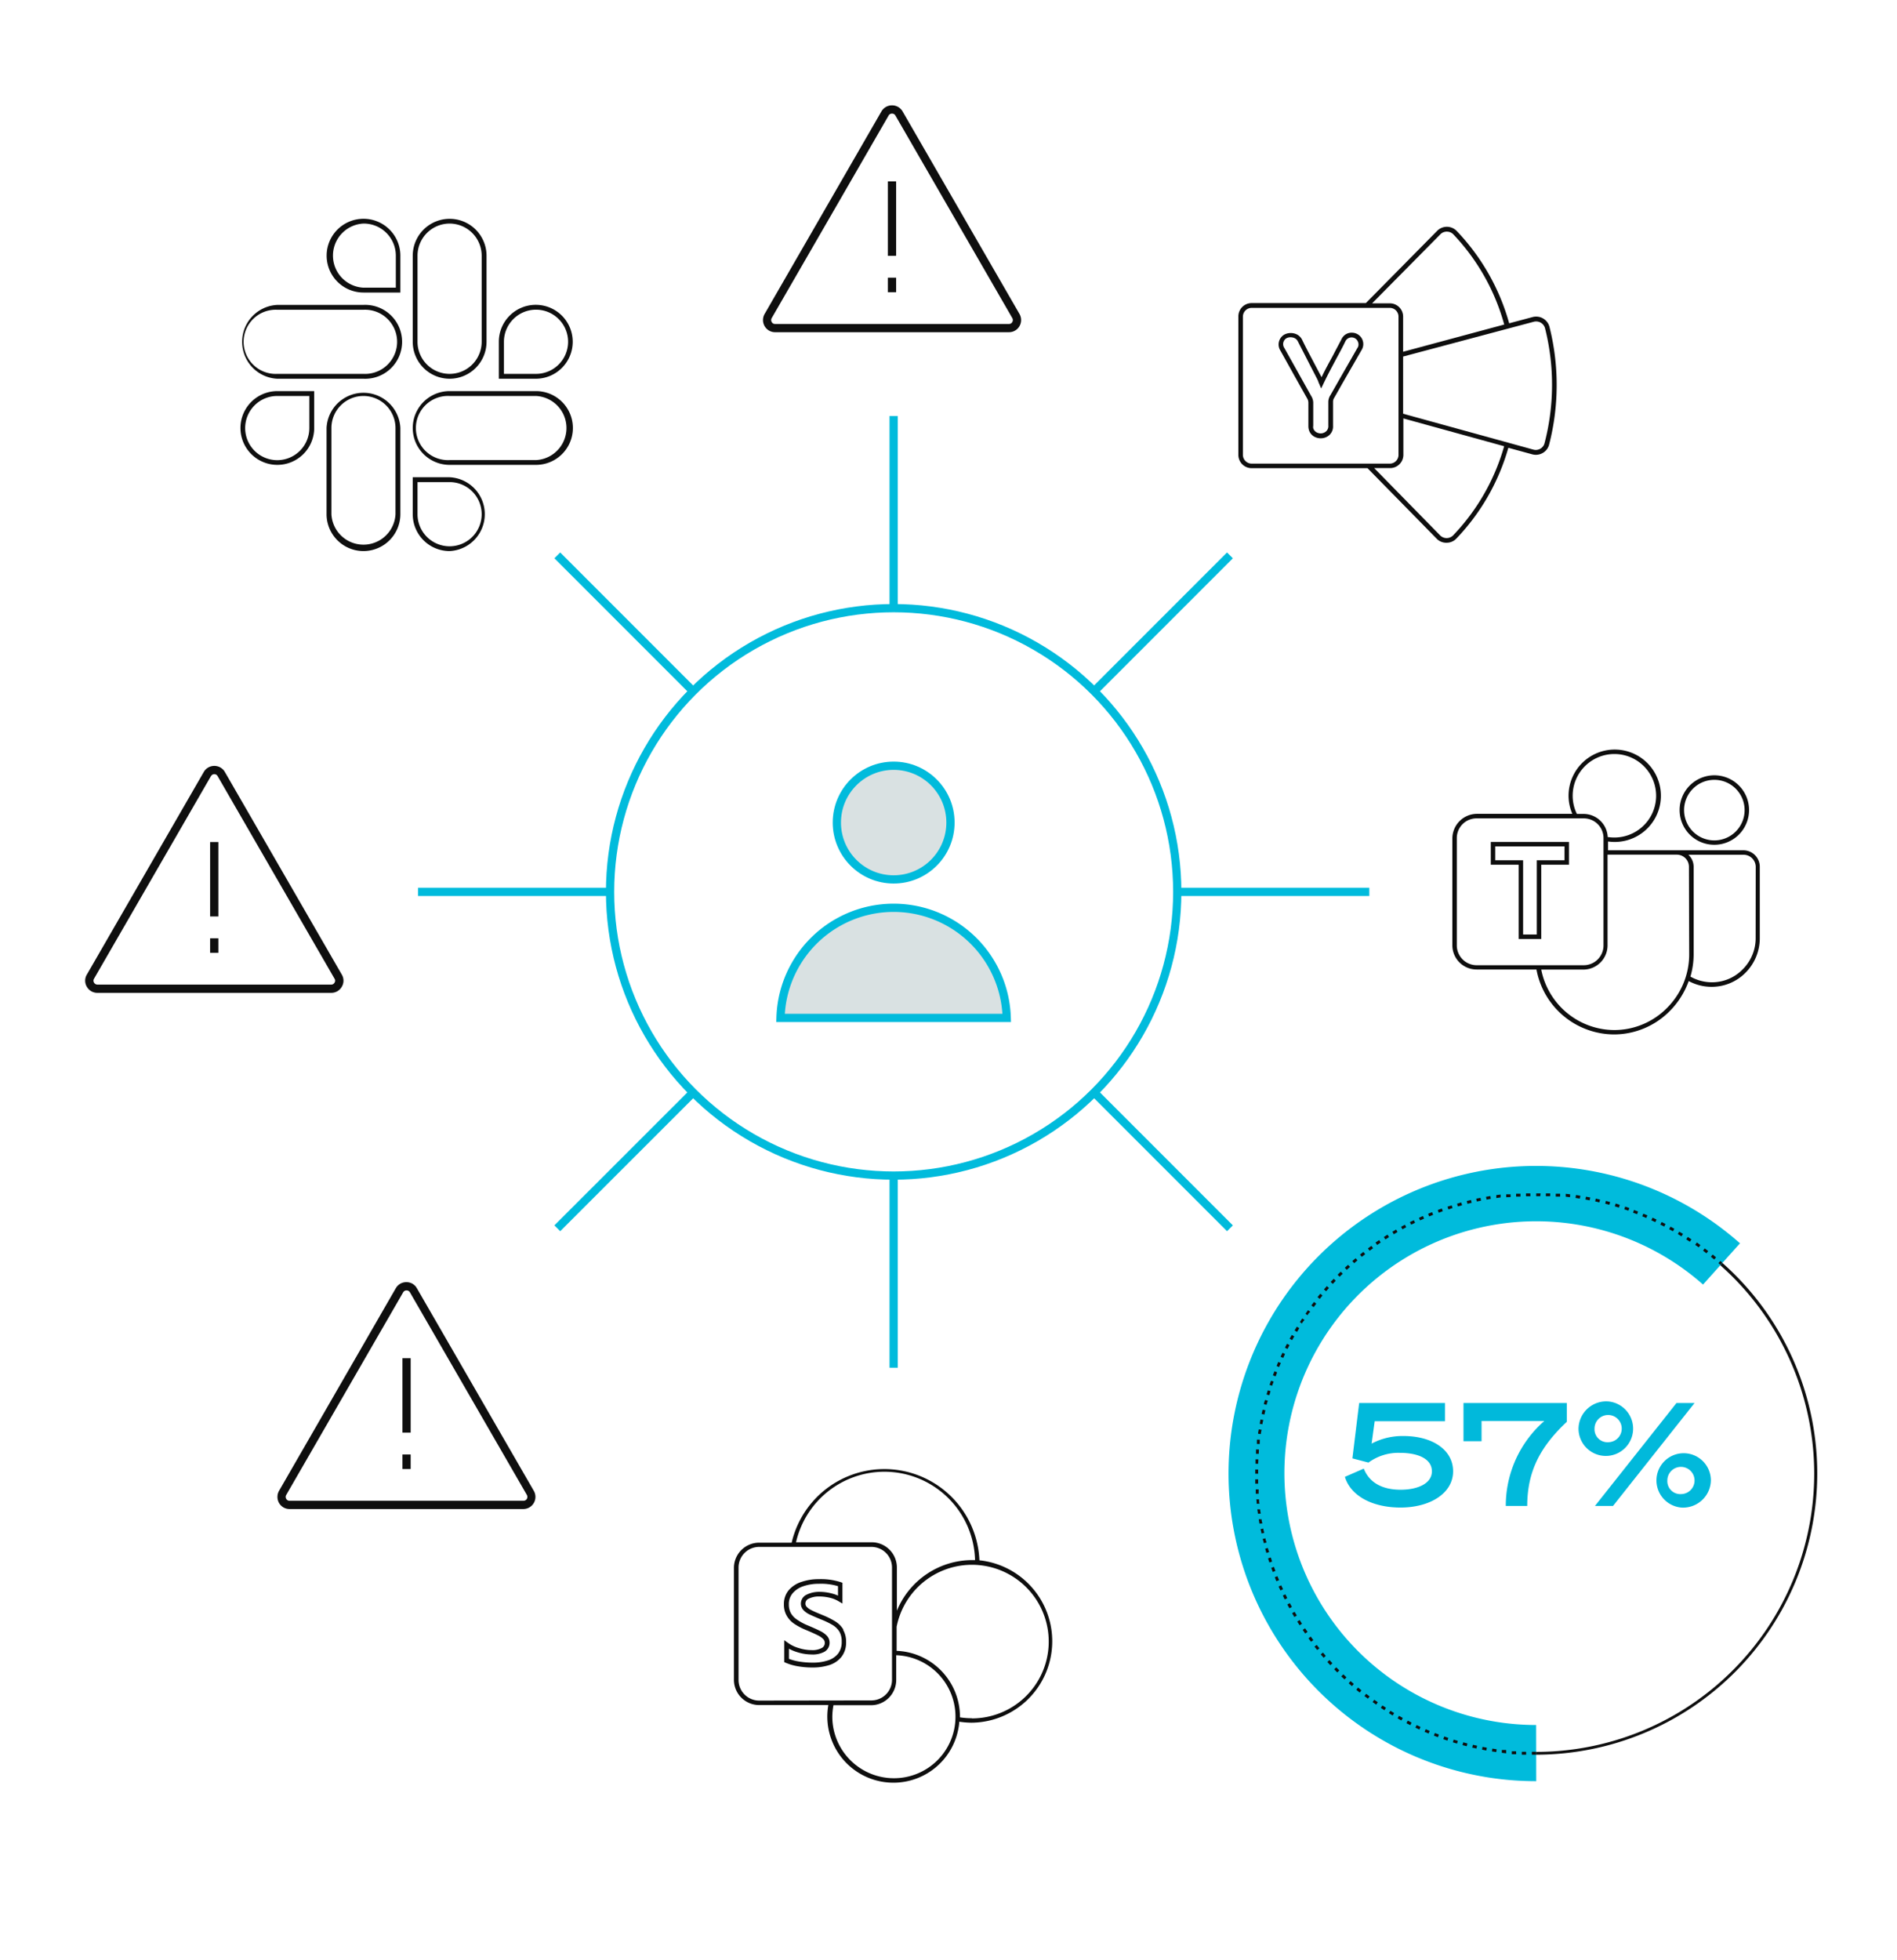 <svg xmlns="http://www.w3.org/2000/svg" viewBox="0 0 230.04 237.6"><defs><style>.cls-1{fill:#01b9db;}.cls-2{fill:#0f0f0f;}.cls-3{fill:#00bbdc;}.cls-4{fill:none;}.cls-4,.cls-5{stroke:#00bbdc;stroke-miterlimit:10;}.cls-5{fill:#d9e1e2;}.cls-6{fill:#0e0e0e;}</style></defs><g id="Text"><path class="cls-1" d="M164,176.78l.82-6.71h10.41v2.21H166.7l-.37,2.71a8,8,0,0,1,3.88-.92c3.42,0,6,1.63,6,4.28s-2.77,4.39-6.38,4.39c-3.42,0-6.05-1.42-6.74-3.72l2.29-1c.66,1.67,2.19,2.56,4.47,2.56,2.1,0,3.79-.77,3.79-2.23s-1.57-2.24-3.9-2.24a6.11,6.11,0,0,0-3.79,1.18Z"/><path class="cls-1" d="M179.66,172.25v2.45h-2.19v-4.63H190v2.28c-3.21,3-4.8,6-4.8,10.2h-2.6a13.63,13.63,0,0,1,4.67-10.3Z"/><path class="cls-1" d="M195.05,169.88a3.31,3.31,0,1,1-3.63,3.29A3.36,3.36,0,0,1,195.05,169.88Zm0,4.94a1.65,1.65,0,1,0-1.69-1.65A1.57,1.57,0,0,0,195.05,174.82Zm.55,7.73h-2.19l9.89-12.48h2.19Zm8.26.19a3.3,3.3,0,1,1,3.61-3.28A3.37,3.37,0,0,1,203.86,182.74Zm0-1.63a1.65,1.65,0,1,0-1.67-1.65A1.57,1.57,0,0,0,203.86,181.11Z"/><path class="cls-2" d="M186.29,212.7a34.08,34.08,0,1,1,34.08-34.08A34.12,34.12,0,0,1,186.29,212.7Zm0-67.82A33.74,33.74,0,1,0,220,178.62,33.78,33.78,0,0,0,186.29,144.88Z"/><path class="cls-3" d="M186.29,215.91A37.29,37.29,0,1,1,211,150.71l-4.48,5a30.53,30.53,0,1,0-20.24,53.39Z"/><path class="cls-2" d="M186.29,212.7h-.53v-.35h.52Zm-1.22,0-.53,0,0-.35.52,0Zm-1.21-.06-.53,0,0-.35.52,0Zm-1.21-.11-.53-.06,0-.34.52,0Zm-1.21-.15-.52-.08.05-.34.52.08Zm-1.2-.19-.52-.1.06-.34.52.1Zm-1.2-.24-.51-.11.08-.34.51.11Zm-1.18-.28-.51-.13.09-.34.51.14Zm-1.17-.32-.51-.15.1-.33.5.15Zm-1.17-.36-.5-.17.12-.33.49.17Zm-1.15-.41-.49-.19.12-.32.49.19Zm-1.13-.45-.49-.2.14-.32.48.2Zm-1.12-.48-.48-.23.15-.31.47.22Zm-1.1-.53-.47-.24.16-.31.46.24Zm-1.08-.57c-.16-.08-.31-.17-.46-.26l.17-.3.46.26Zm-1.06-.6-.45-.28.18-.29.45.27Zm-1-.64-.44-.29.2-.29.43.28Zm-1-.68-.43-.31.2-.28.43.3Zm-1-.72-.42-.32.21-.27.42.32Zm-1-.74-.41-.34.22-.27.4.34Zm-.94-.78-.39-.35.23-.26.39.34Zm-.9-.82-.39-.36.25-.25.38.36Zm-.88-.84-.37-.38.25-.24.37.37Zm-.84-.88-.36-.39.26-.23.35.38Zm-.81-.9-.35-.41.27-.22.34.4Zm-.78-.94-.33-.41.27-.21.33.41Zm-.75-1-.31-.42.28-.21c.1.15.21.29.31.43Zm-.71-1-.3-.44.29-.19.3.43Zm-.67-1-.29-.45.3-.18c.09.15.18.3.28.44Zm-.64-1-.27-.46.3-.17.27.45Zm-.6-1.06c-.09-.15-.17-.31-.25-.46l.3-.16c.09.15.17.3.25.46Zm-.57-1.07c-.08-.16-.15-.32-.23-.47l.31-.15c.08.15.16.31.23.46Zm-.52-1.09-.22-.48.32-.14c.07.15.14.31.22.47Zm-.49-1.12-.19-.48.32-.13c.06.16.13.32.2.48Zm-.44-1.12-.18-.5.33-.12a4.09,4.09,0,0,0,.18.49Zm-.41-1.15c-.05-.17-.11-.34-.16-.5l.33-.11c.06.17.11.33.16.5Zm-.36-1.16c-.05-.17-.1-.34-.14-.51l.33-.09c0,.16.1.33.14.5Zm-.32-1.18c0-.17-.09-.34-.13-.51l.34-.08c0,.17.08.34.13.51Zm-.28-1.18c0-.17-.07-.35-.11-.52l.34-.07c0,.17.07.35.11.52Zm-.24-1.19-.09-.53.35,0c0,.17.05.34.09.51Zm-.19-1.2c0-.18-.05-.35-.07-.53l.34,0c0,.17.05.34.07.52Zm-.15-1.21c0-.18,0-.35-.05-.53l.34,0c0,.17,0,.35.05.52Zm-.11-1.21,0-.53.35,0c0,.17,0,.35,0,.52Zm-.06-1.22c0-.17,0-.35,0-.53h.35c0,.17,0,.35,0,.52Zm0-1.21v0c0-.17,0-.34,0-.51h.35c0,.17,0,.34,0,.51Zm.37-1.21h-.34c0-.18,0-.35,0-.53l.34,0C152.59,177.08,152.58,177.26,152.57,177.43Zm.07-1.2-.35,0c0-.18,0-.36,0-.53l.35,0C152.66,175.88,152.65,176.06,152.64,176.23Zm.1-1.2-.34,0c0-.17,0-.35,0-.52l.35,0Zm.15-1.19-.35-.05c0-.18.06-.35.08-.53l.35.06C152.94,173.49,152.91,173.66,152.89,173.84Zm.19-1.19-.34-.06.09-.52.35.06C153.14,172.3,153.11,172.48,153.08,172.65Zm.23-1.18-.34-.08.12-.51.34.07Zm.28-1.18-.34-.08c0-.17.09-.34.13-.51l.34.09C153.67,170,153.63,170.12,153.59,170.29Zm.31-1.16-.33-.1.15-.5.34.1C154,168.8,154,169,153.9,169.13Zm.36-1.15-.33-.11.18-.5.32.11C154.38,167.65,154.32,167.81,154.26,168Zm.41-1.14-.33-.12c.06-.17.12-.33.19-.5l.32.13Zm.44-1.12-.32-.14c.06-.16.13-.32.2-.49l.32.14C155.24,165.39,155.17,165.55,155.11,165.72Zm.48-1.11-.32-.15.23-.48.31.15Zm.52-1.09-.31-.16.24-.47.31.16Zm.56-1.07-.3-.17c.08-.15.17-.3.25-.46l.31.17Zm.6-1-.3-.17.27-.46.3.18Zm.63-1-.29-.19c.1-.15.19-.3.29-.44l.29.19C158.09,160.08,158,160.23,157.9,160.38Zm.67-1-.28-.2.3-.43.29.2C158.78,159.09,158.67,159.23,158.57,159.38Zm.71-1-.28-.21.32-.42.28.21Zm.74-1-.27-.22.34-.41.26.22Zm.77-.93-.26-.22.35-.4.26.23Zm.81-.89-.26-.24.37-.38.25.24Zm.83-.87-.24-.24c.12-.13.25-.25.38-.37l.24.25Zm.87-.83-.24-.26.39-.35.24.25Zm45.3-.62-.23-.19.23-.27.23.2Zm-44.4-.19-.23-.26.4-.34.22.26Zm43.65-.45-.4-.33.22-.27.41.34Zm-42.73-.32-.22-.27.41-.33.22.28Zm41.79-.43-.41-.32.21-.27.42.32Zm-40.84-.31-.21-.28.42-.31.21.28ZM206,151.2l-.43-.3.2-.29.43.31ZM167,150.91l-.2-.29.44-.3.19.29Zm37.92-.39-.44-.29.19-.29.44.29ZM168,150.24l-.19-.29.45-.29.18.3Zm35.9-.37c-.14-.1-.29-.19-.44-.28l.17-.29.46.27Zm-34.88-.26-.17-.3.45-.27.17.3Zm33.85-.36-.46-.25.17-.31.46.26Zm-32.8-.24-.17-.3.46-.25.17.3Zm31.74-.33-.47-.24.16-.31.47.24Zm-30.68-.23-.16-.31.48-.23.15.31Zm29.6-.31-.48-.22.15-.32.48.23Zm-28.52-.21-.14-.31.48-.22.14.32Zm27.42-.29-.48-.2.13-.32.49.2Zm-26.32-.19-.13-.32.48-.2.13.33Zm25.21-.27-.49-.18.12-.33.49.19ZM174.47,147l-.12-.32.49-.19.12.33Zm23-.25-.5-.16.11-.33.5.17Zm-21.83-.15-.11-.33.51-.16.1.33Zm20.68-.22-.5-.15.1-.34.5.16Zm-19.53-.14-.1-.33.51-.15.1.34Zm18.37-.2-.5-.13.08-.34.51.14Zm-17.21-.12-.08-.34.51-.12.08.34Zm16-.17-.51-.12.07-.34.52.12Zm-14.86-.11-.08-.34.52-.1.07.34Zm13.68-.14-.51-.1.06-.34.52.09Zm-12.5-.09-.07-.34.53-.09.05.34Zm11.31-.12-.52-.08.05-.35.53.08Zm-10.13-.07,0-.35.52-.07,0,.35Zm8.94-.1-.52-.06,0-.35.53.06Zm-7.74,0,0-.35.53,0,0,.34Zm6.54-.07-.53,0,0-.35.53,0Zm-5.34,0,0-.35.53,0,0,.35Zm4.13-.05-.52,0v-.34l.53,0Zm-2.93,0v-.34l.53,0v.35Zm1.73,0h-.49l0-.34h.53Z"/><path class="cls-2" d="M33.63,56.35a4.47,4.47,0,0,1,0-8.94H38.1v4.47A4.47,4.47,0,0,1,33.63,56.35Zm0-8.35a3.89,3.89,0,1,0,3.88,3.88V48Z"/><path class="cls-2" d="M44.07,66.8a4.48,4.48,0,0,1-4.47-4.47V51.88a4.48,4.48,0,0,1,8.95,0V62.33A4.48,4.48,0,0,1,44.07,66.8Zm0-18.8a3.88,3.88,0,0,0-3.88,3.88V62.33a3.89,3.89,0,0,0,7.77,0V51.88A3.89,3.89,0,0,0,44.07,48Z"/><path class="cls-2" d="M48.55,35.46H44.07A4.47,4.47,0,1,1,48.55,31ZM44.07,27.1a3.89,3.89,0,0,0,0,7.77H48V31A3.89,3.89,0,0,0,44.07,27.1Z"/><path class="cls-2" d="M44.07,45.91H33.63a4.48,4.48,0,0,1,0-8.95H44.07a4.48,4.48,0,1,1,0,8.95ZM33.63,37.55a3.89,3.89,0,1,0,0,7.77H44.07a3.89,3.89,0,1,0,0-7.77Z"/><path class="cls-2" d="M65,45.91H60.49V41.43A4.48,4.48,0,1,1,65,45.91Zm-3.89-.59H65a3.89,3.89,0,1,0-3.89-3.89Z"/><path class="cls-2" d="M54.52,45.91a4.48,4.48,0,0,1-4.47-4.48V31A4.47,4.47,0,1,1,59,31V41.43A4.48,4.48,0,0,1,54.52,45.91Zm0-18.81A3.9,3.9,0,0,0,50.63,31V41.43a3.89,3.89,0,0,0,7.78,0V31A3.9,3.9,0,0,0,54.52,27.1Z"/><path class="cls-2" d="M54.52,66.8a4.47,4.47,0,0,1-4.47-4.47V57.85h4.47a4.48,4.48,0,0,1,0,8.95Zm-3.89-8.36v3.89a3.89,3.89,0,1,0,3.89-3.89Z"/><path class="cls-2" d="M65,56.35H54.52a4.47,4.47,0,0,1,0-8.94H65a4.47,4.47,0,0,1,0,8.94ZM54.52,48a3.89,3.89,0,1,0,0,7.77H65A3.89,3.89,0,0,0,65,48Z"/><line class="cls-4" x1="108.37" y1="50.43" x2="108.37" y2="73.73"/><line class="cls-4" x1="108.37" y1="142.49" x2="108.37" y2="165.79"/><line class="cls-4" x1="166.05" y1="108.11" x2="142.75" y2="108.11"/><line class="cls-4" x1="73.99" y1="108.11" x2="50.69" y2="108.11"/><line class="cls-4" x1="149.15" y1="67.32" x2="132.68" y2="83.79"/><line class="cls-4" x1="84.07" y1="132.41" x2="67.58" y2="148.89"/><line class="cls-4" x1="149.15" y1="148.89" x2="132.68" y2="132.42"/><line class="cls-4" x1="84.06" y1="83.8" x2="67.58" y2="67.32"/><circle class="cls-4" cx="108.37" cy="108.11" r="34.39"/><circle class="cls-5" cx="108.37" cy="99.71" r="6.89"/><path class="cls-5" d="M122.08,123.39a13.72,13.72,0,0,0-27.43,0Z"/><path class="cls-6" d="M118.77,189.15h0A11.54,11.54,0,0,0,96,187h-3.9A3.06,3.06,0,0,0,89,190v13.62a3.06,3.06,0,0,0,3,3.06h8.45a8,8,0,0,0,15.78,2.8,6.39,6.39,0,0,0,.1-.78,10.55,10.55,0,0,0,1.48.12,9.87,9.87,0,0,0,.91-19.69ZM107.24,178.4h0a11,11,0,0,1,11,10.71h-.35a9.89,9.89,0,0,0-9.13,6.14V190a3.06,3.06,0,0,0-3-3.05H96.53A11,11,0,0,1,107.24,178.4ZM92.05,206.14a2.5,2.5,0,0,1-2.49-2.5V190a2.5,2.5,0,0,1,2.49-2.49h13.63a2.5,2.5,0,0,1,2.49,2.49v13.62a2.5,2.5,0,0,1-2.49,2.5Zm23.81,2.27a7.45,7.45,0,0,1-7.47,7.14h0a7.47,7.47,0,0,1-7.46-7.46,8.19,8.19,0,0,1,.14-1.39h4.61a3.06,3.06,0,0,0,3-3.06v-3A7.45,7.45,0,0,1,115.86,208.41Zm2-.13h0a8.85,8.85,0,0,1-1.45-.11v-.06a8,8,0,0,0-7.68-8v-2.92a9.31,9.31,0,1,1,9.13,11.11Z"/><path class="cls-6" d="M102.27,197.53a2.93,2.93,0,0,0-1-1,9.91,9.91,0,0,0-1.53-.76l-.19-.08c-.52-.21-.91-.38-1.17-.52a1.78,1.78,0,0,1-.55-.39.55.55,0,0,1-.16-.4.63.63,0,0,1,.39-.59h0a2.78,2.78,0,0,1,1.17-.27h.13a5.62,5.62,0,0,1,1.29.16,3.7,3.7,0,0,1,1.09.45l.42.25v-2.52l-.19-.07a7.83,7.83,0,0,0-2.68-.37h-.06a6.36,6.36,0,0,0-2,.32,3.44,3.44,0,0,0-1.57,1,2.58,2.58,0,0,0-.6,1.74,2.65,2.65,0,0,0,.33,1.35,2.94,2.94,0,0,0,.92,1,8,8,0,0,0,1.45.76c.62.26,1.08.47,1.4.63a2.35,2.35,0,0,1,.67.46.67.67,0,0,1,.19.47.68.68,0,0,1-.34.6,2.37,2.37,0,0,1-1.28.27h0a5.18,5.18,0,0,1-1.51-.24,4.24,4.24,0,0,1-1.34-.64l-.45-.32v2.66l.17.07a6.29,6.29,0,0,0,1.48.43,10.25,10.25,0,0,0,1.75.15h.13a6.57,6.57,0,0,0,1.92-.29,3.07,3.07,0,0,0,1.49-1h0a2.78,2.78,0,0,0,.56-1.8,2.83,2.83,0,0,0-.36-1.48Zm-.2,1.48v0h0a2.29,2.29,0,0,1-.45,1.45,2.6,2.6,0,0,1-1.22.81,5.76,5.76,0,0,1-1.75.27h-.13a10.14,10.14,0,0,1-1.66-.14,6,6,0,0,1-1.19-.32v-1.23a5.24,5.24,0,0,0,1.07.44,5.87,5.87,0,0,0,1.66.26,3,3,0,0,0,1.58-.33,1.25,1.25,0,0,0,.62-1.1,1.21,1.21,0,0,0-.35-.86,2.88,2.88,0,0,0-.82-.57c-.32-.16-.8-.38-1.42-.64a6.72,6.72,0,0,1-1.35-.72,2.33,2.33,0,0,1-.75-.78,2.18,2.18,0,0,1-.25-1.06v0a2,2,0,0,1,.47-1.37,2.87,2.87,0,0,1,1.31-.85,5.81,5.81,0,0,1,1.81-.29h.07a7.16,7.16,0,0,1,2.3.29v1.15a4.18,4.18,0,0,0-.82-.28,5.78,5.78,0,0,0-1.43-.18,3.41,3.41,0,0,0-1.53.33,1.2,1.2,0,0,0-.72,1.09,1.14,1.14,0,0,0,.32.8,2.43,2.43,0,0,0,.71.51c.27.13.68.31,1.21.53h0l.14.06h0A9.78,9.78,0,0,1,101,197a2.45,2.45,0,0,1,.8.8A2.39,2.39,0,0,1,102.07,199Z"/><path class="cls-6" d="M187.9,39.63h0a1.67,1.67,0,0,0-2-1.21h0l-2.89.77A26.38,26.38,0,0,0,176.65,28a1.67,1.67,0,0,0-1.19-.51h0a1.66,1.66,0,0,0-1.18.49l-8.65,8.76H151.78a1.61,1.61,0,0,0-1.61,1.61V55.14a1.61,1.61,0,0,0,1.61,1.61h14.05l8.39,8.55a1.61,1.61,0,0,0,1.19.49h0a1.63,1.63,0,0,0,1.2-.51,26.25,26.25,0,0,0,6.3-11l2.89.79a1.68,1.68,0,0,0,1.28-.16,1.64,1.64,0,0,0,.77-1A28.92,28.92,0,0,0,187.9,39.63ZM174.66,28.41a1.06,1.06,0,0,1,.8-.33,1.08,1.08,0,0,1,.79.34,25.77,25.77,0,0,1,6.16,10.92l-12.26,3.3V38.38a1.61,1.61,0,0,0-1.61-1.61h-2.15ZM151.78,56.2a1.07,1.07,0,0,1-1.06-1.06V38.38a1.07,1.07,0,0,1,1.06-1.06h16.76a1.06,1.06,0,0,1,1.05,1.06V55.14a1.06,1.06,0,0,1-1.05,1.06Zm24.43,8.7h0a1.11,1.11,0,0,1-1.57,0h0l-8-8.16h1.93a1.61,1.61,0,0,0,1.61-1.61V50.72l12.22,3.37A25.76,25.76,0,0,1,176.21,64.9ZM187.3,53.72a1.07,1.07,0,0,1-.51.67,1.09,1.09,0,0,1-.85.11l-15.79-4.35V43.22L186,39a1.12,1.12,0,0,1,1.36.79v0A28.08,28.08,0,0,1,187.3,53.72Z"/><path class="cls-6" d="M164,40.33a1.34,1.34,0,0,0-1.31.76c-.33.64-.68,1.28-1,1.91-.48.89-1,1.81-1.43,2.73a.61.61,0,0,0-.07-.14L159.35,44c-.48-.92-1-1.88-1.45-2.82a1.43,1.43,0,0,0-.89-.74,1.7,1.7,0,0,0-1.27.12,1.38,1.38,0,0,0-.47,1.94l1.81,3.25,1.45,2.58a1,1,0,0,1,.13.51c0,1,0,2,0,2.82a1.61,1.61,0,0,0,.06.44,1.37,1.37,0,0,0,.85.92,1.61,1.61,0,0,0,1.4-.11,1.39,1.39,0,0,0,.68-1.28V48.74a.89.89,0,0,1,.13-.5c.05-.08.1-.16.14-.24a.75.75,0,0,1,.07-.12l.77-1.36,2.37-4.12a1.35,1.35,0,0,0,.13-1.09A1.38,1.38,0,0,0,164,40.33Zm.64,1.79-2.36,4.12-.78,1.37-.07.12a1.59,1.59,0,0,1-.13.22,1.51,1.51,0,0,0-.22.8v2.84a.84.84,0,0,1-.41.8,1,1,0,0,1-.9.07.83.83,0,0,1-.52-.56.92.92,0,0,1,0-.29c0-.83,0-1.81,0-2.81A1.56,1.56,0,0,0,159,48l-1.44-2.58-1.82-3.25A.83.83,0,0,1,156,41a1.11,1.11,0,0,1,.5-.12,1.27,1.27,0,0,1,.34.05.87.87,0,0,1,.55.46l1.45,2.83.84,1.63a4,4,0,0,1,.21.47c0,.07.05.14.08.2l.24.57.27-.56c.52-1.1,1.11-2.19,1.68-3.26.34-.62.69-1.27,1-1.92a.83.83,0,0,1,1.53.13A.78.78,0,0,1,164.65,42.12Z"/><path class="cls-6" d="M211.43,103.07H195V102a5.6,5.6,0,1,0-4.79-5.54,5.51,5.51,0,0,0,.46,2.19H179.06a3,3,0,0,0-2.94,2.94v13a2.94,2.94,0,0,0,2.94,2.93h7.26a9.61,9.61,0,0,0,9.41,7.87h0a9.52,9.52,0,0,0,6.73-2.81,9.85,9.85,0,0,0,2.32-3.66,5.85,5.85,0,0,0,2.78.7,5.76,5.76,0,0,0,4.14-1.74,5.91,5.91,0,0,0,1.7-4.17v-8.59A2,2,0,0,0,211.43,103.07ZM195.77,91.4a5.06,5.06,0,1,1,0,10.12,5.52,5.52,0,0,1-.81-.06,2.94,2.94,0,0,0-2.93-2.8h-.81a5,5,0,0,1-.51-2.2A5.06,5.06,0,0,1,195.77,91.4ZM179.06,117a2.41,2.41,0,0,1-2.4-2.4h0v-13a2.39,2.39,0,0,1,2.4-2.4h13a2.39,2.39,0,0,1,2.39,2.4v13A2.4,2.4,0,0,1,192,117Zm25.78-1.31a9.17,9.17,0,0,1-2.72,6.52,9,9,0,0,1-6.35,2.65h0a9.07,9.07,0,0,1-8.87-7.33H192a2.94,2.94,0,0,0,2.94-2.93v-11h8.4a1.47,1.47,0,0,1,1.47,1.48Zm8.06-2a5.33,5.33,0,0,1-1.55,3.79,5.19,5.19,0,0,1-3.75,1.59,5.33,5.33,0,0,1-2.61-.69,9.62,9.62,0,0,0,.39-2.72V105.09a2,2,0,0,0-.64-1.48h6.69a1.48,1.48,0,0,1,1.48,1.48Z"/><path class="cls-6" d="M207.89,102.4a4.21,4.21,0,1,0-4.21-4.21h0A4.2,4.2,0,0,0,207.89,102.4Zm-3.67-4.21a3.67,3.67,0,1,1,3.67,3.68,3.67,3.67,0,0,1-3.67-3.68Z"/><path class="cls-6" d="M180.78,104.82h3.38v9h2.74v-9h3.36v-2.76h-9.48Zm.54-2.22h8.4v1.68h-3.36v9H184.7v-9h-3.38Z"/><path class="cls-2" d="M63.48,182.92H35.12a1.46,1.46,0,0,1-1.28-.73,1.5,1.5,0,0,1,0-1.48L48,156.15a1.46,1.46,0,0,1,1.28-.73h0a1.44,1.44,0,0,1,1.27.73l14.18,24.56a1.47,1.47,0,0,1-1.27,2.21ZM48.89,156.65,34.71,181.21a.46.46,0,0,0,0,.48.46.46,0,0,0,.41.23H63.48a.47.47,0,0,0,.41-.23.49.49,0,0,0,0-.48L49.71,156.65a.47.47,0,0,0-.41-.23h0a.46.46,0,0,0-.41.23Z"/><rect class="cls-2" x="48.8" y="164.64" width="1" height="9.02"/><rect class="cls-2" x="48.8" y="176.31" width="1" height="1.76"/><path class="cls-2" d="M40.16,120.35H11.8a1.46,1.46,0,0,1-1.27-.74,1.44,1.44,0,0,1,0-1.47L24.71,93.58A1.46,1.46,0,0,1,26,92.84h0a1.46,1.46,0,0,1,1.27.74l14.18,24.56a1.44,1.44,0,0,1,0,1.47A1.47,1.47,0,0,1,40.16,120.35ZM25.58,94.08,11.4,118.64a.45.45,0,0,0,0,.47.49.49,0,0,0,.41.24H40.16a.46.46,0,0,0,.41-.24.43.43,0,0,0,0-.47L26.39,94.08a.46.46,0,0,0-.4-.24h0a.46.46,0,0,0-.4.24Z"/><rect class="cls-2" x="25.48" y="102.07" width="1" height="9.02"/><rect class="cls-2" x="25.48" y="113.74" width="1" height="1.76"/><path class="cls-2" d="M122.35,40.27H94a1.46,1.46,0,0,1-1.28-.74,1.48,1.48,0,0,1,0-1.47L106.89,13.5a1.47,1.47,0,0,1,1.28-.73h0a1.47,1.47,0,0,1,1.28.73l14.18,24.56a1.48,1.48,0,0,1,0,1.47A1.46,1.46,0,0,1,122.35,40.27ZM107.76,14,93.58,38.56a.47.47,0,0,0,0,.47.44.44,0,0,0,.41.24h28.36a.44.44,0,0,0,.41-.24.47.47,0,0,0,0-.47L108.58,14a.46.46,0,0,0-.41-.23h0a.46.46,0,0,0-.41.23Z"/><rect class="cls-2" x="107.67" y="21.99" width="1" height="9.02"/><rect class="cls-2" x="107.67" y="33.66" width="1" height="1.76"/></g></svg>